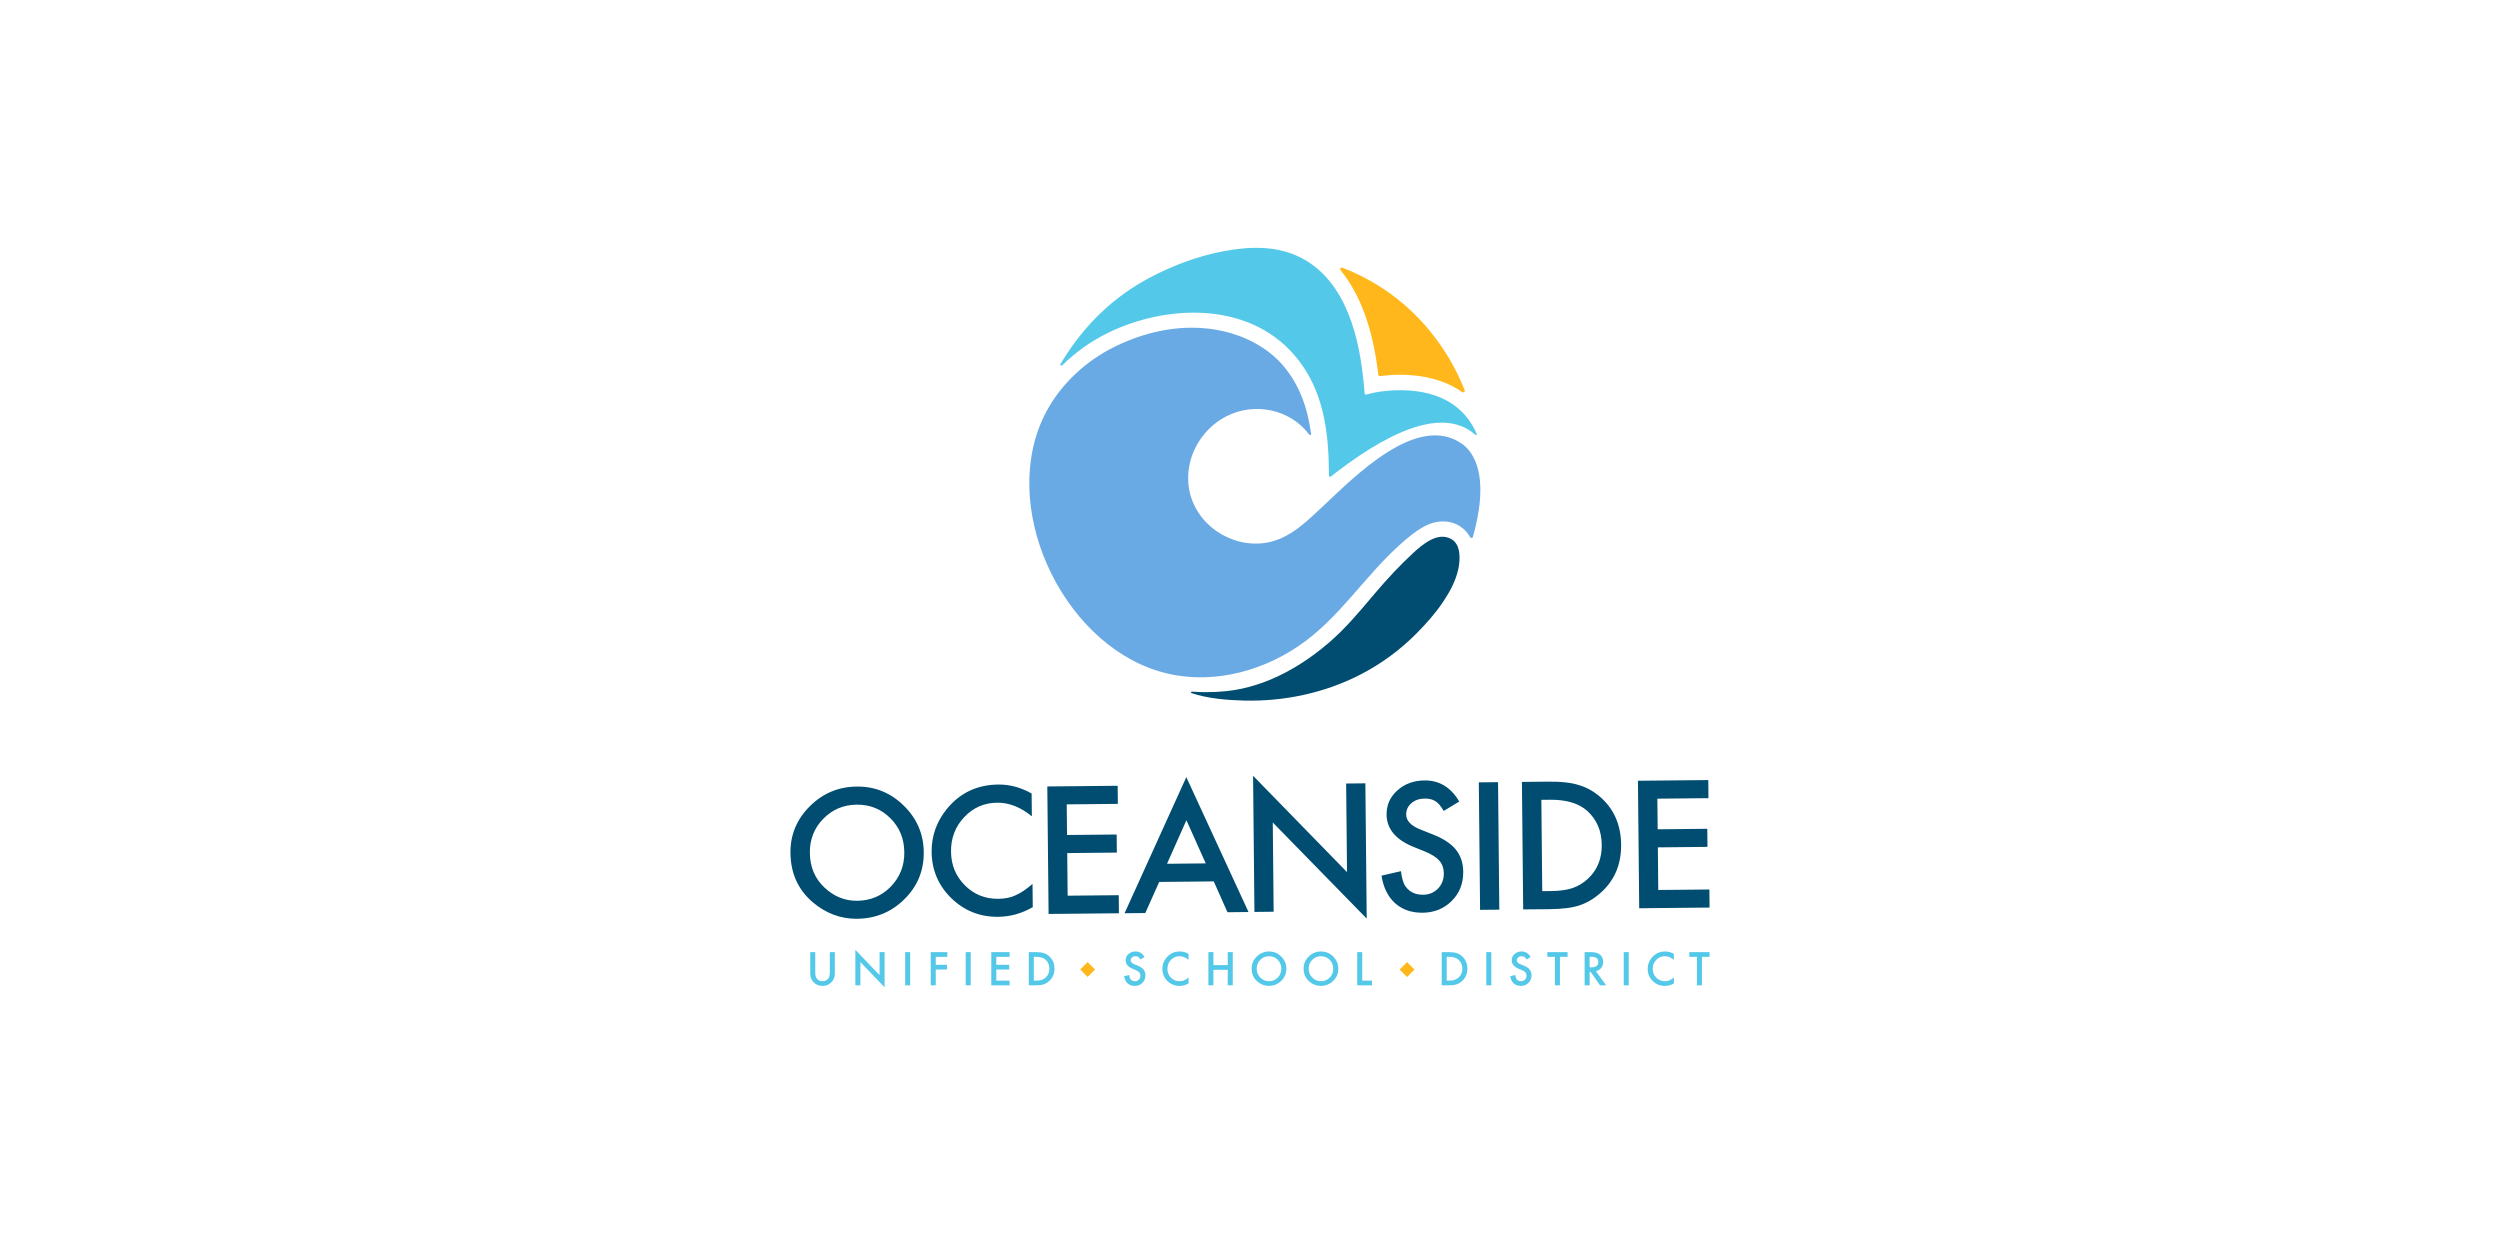 <?xml version="1.0" encoding="UTF-8"?> <!-- Generator: Adobe Illustrator 26.0.1, SVG Export Plug-In . SVG Version: 6.00 Build 0) --> <svg xmlns="http://www.w3.org/2000/svg" xmlns:xlink="http://www.w3.org/1999/xlink" version="1.1" x="0px" y="0px" viewBox="0 0 1200 600" style="enable-background:new 0 0 1200 600;" xml:space="preserve"> <style type="text/css"> .st0{fill:#54C8E8;} .st1{fill:#FFB71B;} .st2{fill:#004D71;} .st3{fill:#6AAAE4;} </style> <g id="Layer_1"> </g> <g id="Layer_2"> </g> <g id="Layer_3"> <path class="st2" d="M379.42,409.34c-0.09-8.61,3-16.04,9.25-22.29c6.23-6.24,13.75-9.41,22.58-9.5 c8.72-0.09,16.23,2.96,22.53,9.13c6.32,6.17,9.53,13.63,9.62,22.38c0.09,8.8-2.98,16.29-9.21,22.49 c-6.25,6.22-13.85,9.37-22.78,9.46c-7.9,0.08-15.02-2.59-21.36-7.99C383.05,427.03,379.51,419.14,379.42,409.34z M388.73,409.37 c0.07,6.76,2.39,12.3,6.98,16.62c4.56,4.32,9.8,6.44,15.72,6.38c6.42-0.06,11.81-2.34,16.18-6.82c4.37-4.54,6.52-10.03,6.46-16.47 c-0.06-6.53-2.3-11.97-6.7-16.34c-4.38-4.4-9.76-6.56-16.16-6.5c-6.37,0.06-11.72,2.34-16.07,6.82 C390.81,397.48,388.67,402.92,388.73,409.37z M495.18,380.89l0.11,10.94c-5.38-4.41-10.93-6.59-16.63-6.53 c-6.29,0.06-11.56,2.37-15.83,6.93c-4.29,4.53-6.4,10.05-6.34,16.55c0.06,6.42,2.28,11.82,6.66,16.19c4.38,4.37,9.71,6.52,16,6.46 c3.25-0.03,6.01-0.59,8.27-1.67c1.26-0.54,2.57-1.27,3.92-2.18c1.35-0.91,2.77-2.01,4.27-3.29l0.11,11.14 c-5.26,3.04-10.79,4.59-16.6,4.64c-8.75,0.09-16.24-2.89-22.48-8.93c-6.22-6.1-9.37-13.49-9.46-22.18 c-0.08-7.79,2.43-14.77,7.52-20.92c6.27-7.54,14.43-11.36,24.5-11.46C484.69,376.52,490.02,377.96,495.18,380.89z M536.56,385.86 l-24.53,0.24l0.15,14.7l23.82-0.24l0.09,8.68l-23.82,0.24l0.2,20.45l24.53-0.24l0.09,8.68l-33.77,0.33l-0.61-61.2l33.77-0.33 L536.56,385.86z M582.61,423.07l-26.2,0.26l-6.67,14.93l-9.95,0.1l29.64-65.34l29.86,64.75l-10.11,0.1L582.61,423.07z M578.76,414.43l-9.28-20.72l-9.31,20.9L578.76,414.43z M602.13,437.73l-0.65-65.36l45.09,46.25l-0.42-42.53l9.23-0.09l0.64,64.92 l-45.09-46.13l0.42,42.84L602.13,437.73z M700.44,384.74l-7.45,4.51c-1.43-2.42-2.77-3.99-4.05-4.72 c-1.33-0.83-3.04-1.24-5.13-1.22c-2.56,0.03-4.68,0.77-6.36,2.24c-1.68,1.44-2.5,3.25-2.48,5.42c0.03,2.99,2.27,5.37,6.73,7.15 l6.13,2.44c4.99,1.96,8.64,4.37,10.97,7.24c2.33,2.87,3.51,6.41,3.55,10.61c0.06,5.63-1.77,10.3-5.49,14.01 c-3.74,3.74-8.41,5.63-14.02,5.69c-5.31,0.05-9.71-1.48-13.21-4.59c-3.44-3.11-5.61-7.52-6.51-13.21l9.33-2.15 c0.46,3.59,1.22,6.07,2.29,7.43c1.93,2.62,4.72,3.92,8.36,3.88c2.88-0.03,5.26-1.02,7.15-2.96c1.88-1.95,2.81-4.4,2.78-7.36 c-0.01-1.19-0.19-2.28-0.53-3.26c-0.34-0.99-0.86-1.89-1.57-2.72c-0.71-0.83-1.62-1.6-2.74-2.31c-1.12-0.72-2.45-1.4-3.98-2.04 l-5.93-2.4c-8.41-3.46-12.65-8.6-12.72-15.41c-0.05-4.6,1.67-8.46,5.16-11.59c3.48-3.15,7.84-4.76,13.07-4.81 C690.87,374.53,696.41,377.91,700.44,384.74z M719.06,375.44l0.61,61.2l-9.23,0.09l-0.61-61.2L719.06,375.44z M731.13,436.52 l-0.61-61.2l12.84-0.13c6.16-0.06,11.02,0.5,14.6,1.68c3.84,1.15,7.34,3.14,10.48,5.96c6.37,5.7,9.6,13.24,9.7,22.62 c0.09,9.41-3.12,17.05-9.64,22.93c-3.27,2.94-6.72,5-10.32,6.17c-3.37,1.17-8.16,1.79-14.37,1.85L731.13,436.52z M740.28,427.75 l4.16-0.04c4.15-0.04,7.59-0.51,10.33-1.41c2.74-0.95,5.21-2.44,7.41-4.47c4.5-4.19,6.72-9.62,6.66-16.28 c-0.07-6.71-2.37-12.13-6.9-16.26c-4.08-3.69-10.06-5.49-17.93-5.41l-4.16,0.04L740.28,427.75z M820.06,383.12l-24.53,0.24 l0.15,14.7l23.82-0.24l0.09,8.68l-23.82,0.24l0.2,20.45l24.53-0.24l0.09,8.68l-33.77,0.33l-0.61-61.2l33.77-0.33L820.06,383.12z"></path> <path class="st0" d="M391.32,457.02v9.6c0,1.37,0.22,2.37,0.67,3c0.67,0.92,1.61,1.37,2.82,1.37c1.22,0,2.16-0.46,2.83-1.37 c0.45-0.61,0.67-1.61,0.67-3v-9.6h2.41v10.26c0,1.68-0.52,3.06-1.57,4.15c-1.18,1.21-2.62,1.82-4.34,1.82 c-1.71,0-3.16-0.61-4.33-1.82c-1.05-1.09-1.57-2.47-1.57-4.15v-10.26H391.32z"></path> <path class="st0" d="M410.58,472.95v-17.02l11.62,12.16v-11.08h2.41v16.91l-11.62-12.13v11.16H410.58z"></path> <path class="st0" d="M436.88,457.02v15.94h-2.41v-15.94H436.88z"></path> <path class="st0" d="M454.71,459.28h-5.55v3.83h5.36v2.26h-5.36v7.59h-2.41v-15.94h7.96V459.28z"></path> <path class="st0" d="M465.95,457.02v15.94h-2.41v-15.94H465.95z"></path> <path class="st0" d="M484.62,459.28h-6.39v3.83h6.2v2.26h-6.2v5.33h6.39v2.26h-8.8v-15.94h8.8V459.28z"></path> <path class="st0" d="M493.83,472.95v-15.94h3.34c1.6,0,2.87,0.16,3.8,0.47c1,0.31,1.9,0.84,2.71,1.58c1.64,1.5,2.47,3.47,2.47,5.92 c0,2.45-0.86,4.43-2.57,5.95c-0.86,0.76-1.76,1.28-2.7,1.58c-0.88,0.3-2.13,0.44-3.75,0.44H493.83z M496.23,470.69h1.08 c1.08,0,1.98-0.11,2.69-0.34c0.72-0.24,1.36-0.62,1.94-1.15c1.18-1.08,1.78-2.49,1.78-4.22c0-1.75-0.58-3.17-1.75-4.25 c-1.05-0.97-2.6-1.46-4.66-1.46h-1.08V470.69z"></path> <path class="st0" d="M549.38,459.39l-1.95,1.16c-0.36-0.63-0.71-1.05-1.04-1.24c-0.34-0.22-0.79-0.33-1.33-0.33 c-0.67,0-1.22,0.19-1.66,0.57c-0.44,0.37-0.66,0.84-0.66,1.4c0,0.78,0.58,1.4,1.73,1.88l1.59,0.65c1.29,0.52,2.24,1.16,2.84,1.91 c0.6,0.75,0.9,1.68,0.9,2.77c0,1.47-0.49,2.68-1.47,3.63c-0.98,0.96-2.21,1.45-3.66,1.45c-1.38,0-2.53-0.41-3.43-1.23 c-0.89-0.82-1.44-1.97-1.66-3.46l2.44-0.54c0.11,0.94,0.3,1.58,0.58,1.94c0.5,0.69,1.22,1.03,2.17,1.03c0.75,0,1.37-0.25,1.87-0.75 c0.5-0.5,0.74-1.14,0.74-1.91c0-0.31-0.04-0.59-0.13-0.85c-0.09-0.26-0.22-0.5-0.4-0.71c-0.18-0.22-0.42-0.42-0.71-0.61 s-0.63-0.37-1.03-0.54l-1.54-0.64c-2.18-0.92-3.27-2.27-3.27-4.05c0-1.2,0.46-2.2,1.37-3c0.92-0.81,2.05-1.22,3.42-1.22 C546.91,456.71,548.34,457.6,549.38,459.39z"></path> <path class="st0" d="M570.51,457.87v2.85c-1.39-1.16-2.83-1.74-4.32-1.74c-1.64,0-3.02,0.59-4.14,1.77 c-1.13,1.17-1.69,2.6-1.69,4.29c0,1.67,0.56,3.08,1.69,4.23c1.13,1.15,2.51,1.72,4.15,1.72c0.85,0,1.57-0.14,2.16-0.41 c0.33-0.14,0.67-0.32,1.03-0.56c0.35-0.23,0.73-0.52,1.12-0.85v2.9c-1.38,0.78-2.82,1.17-4.34,1.17c-2.28,0-4.22-0.79-5.83-2.38 c-1.6-1.6-2.41-3.54-2.41-5.8c0-2.03,0.67-3.84,2.01-5.43c1.65-1.95,3.79-2.92,6.41-2.92 C567.79,456.71,569.18,457.09,570.51,457.87z"></path> <path class="st0" d="M582.44,463.25h6.88v-6.24h2.41v15.94h-2.41v-7.44h-6.88v7.44h-2.41v-15.94h2.41V463.25z"></path> <path class="st0" d="M600.79,464.91c0-2.24,0.82-4.17,2.47-5.78c1.64-1.61,3.61-2.42,5.9-2.42c2.27,0,4.22,0.81,5.84,2.44 c1.63,1.62,2.45,3.58,2.45,5.85c0,2.29-0.82,4.24-2.46,5.83c-1.64,1.6-3.63,2.4-5.96,2.4c-2.06,0-3.91-0.71-5.54-2.14 C601.7,469.53,600.79,467.47,600.79,464.91z M603.22,464.94c0,1.76,0.59,3.21,1.78,4.35c1.18,1.14,2.54,1.7,4.08,1.7 c1.67,0,3.08-0.58,4.23-1.73c1.15-1.17,1.72-2.59,1.72-4.27c0-1.7-0.57-3.12-1.7-4.27c-1.13-1.16-2.53-1.73-4.19-1.73 c-1.66,0-3.06,0.58-4.2,1.73C603.79,461.85,603.22,463.26,603.22,464.94z"></path> <path class="st0" d="M625.73,464.91c0-2.24,0.82-4.17,2.47-5.78c1.64-1.61,3.61-2.42,5.9-2.42c2.27,0,4.22,0.81,5.84,2.44 c1.63,1.62,2.45,3.58,2.45,5.85c0,2.29-0.82,4.24-2.46,5.83c-1.64,1.6-3.63,2.4-5.96,2.4c-2.06,0-3.91-0.71-5.54-2.14 C626.63,469.53,625.73,467.47,625.73,464.91z M628.16,464.94c0,1.76,0.59,3.21,1.78,4.35c1.18,1.14,2.54,1.7,4.08,1.7 c1.67,0,3.08-0.58,4.23-1.73c1.15-1.17,1.72-2.59,1.72-4.27c0-1.7-0.57-3.12-1.7-4.27c-1.13-1.16-2.53-1.73-4.19-1.73 c-1.66,0-3.06,0.58-4.2,1.73C628.73,461.85,628.16,463.26,628.16,464.94z"></path> <path class="st0" d="M653.87,457.02v13.68h4.69v2.26h-7.09v-15.94H653.87z"></path> <path class="st0" d="M692.02,472.95v-15.94h3.34c1.6,0,2.87,0.16,3.8,0.47c1,0.31,1.9,0.84,2.71,1.58c1.64,1.5,2.47,3.47,2.47,5.92 c0,2.45-0.86,4.43-2.57,5.95c-0.86,0.76-1.76,1.28-2.7,1.58c-0.88,0.3-2.13,0.44-3.75,0.44H692.02z M694.43,470.69h1.08 c1.08,0,1.98-0.11,2.69-0.34c0.72-0.24,1.36-0.62,1.94-1.15c1.18-1.08,1.78-2.49,1.78-4.22c0-1.75-0.59-3.17-1.75-4.25 c-1.05-0.97-2.6-1.46-4.66-1.46h-1.08V470.69z"></path> <path class="st0" d="M715.83,457.02v15.94h-2.41v-15.94H715.83z"></path> <path class="st0" d="M734.71,459.39l-1.95,1.16c-0.36-0.63-0.71-1.05-1.04-1.24c-0.34-0.22-0.79-0.33-1.33-0.33 c-0.67,0-1.22,0.19-1.66,0.57c-0.44,0.37-0.66,0.84-0.66,1.4c0,0.78,0.58,1.4,1.73,1.88l1.59,0.65c1.29,0.52,2.24,1.16,2.84,1.91 c0.6,0.75,0.9,1.68,0.9,2.77c0,1.47-0.49,2.68-1.47,3.63c-0.98,0.96-2.21,1.45-3.66,1.45c-1.38,0-2.53-0.41-3.43-1.23 c-0.89-0.82-1.44-1.97-1.66-3.46l2.44-0.54c0.11,0.94,0.3,1.58,0.58,1.94c0.5,0.69,1.22,1.03,2.17,1.03c0.75,0,1.37-0.25,1.87-0.75 c0.5-0.5,0.74-1.14,0.74-1.91c0-0.31-0.04-0.59-0.13-0.85c-0.09-0.26-0.22-0.5-0.4-0.71c-0.18-0.22-0.42-0.42-0.71-0.61 c-0.29-0.19-0.63-0.37-1.03-0.54l-1.54-0.64c-2.18-0.92-3.27-2.27-3.27-4.05c0-1.2,0.46-2.2,1.37-3c0.91-0.81,2.05-1.22,3.42-1.22 C732.25,456.71,733.68,457.6,734.71,459.39z"></path> <path class="st0" d="M748.77,459.28v13.68h-2.4v-13.68h-3.66v-2.26h9.72v2.26H748.77z"></path> <path class="st0" d="M766.02,466.16l4.93,6.79h-2.94l-4.55-6.52h-0.43v6.52h-2.41v-15.94h2.82c2.11,0,3.63,0.4,4.56,1.19 c1.03,0.88,1.55,2.04,1.55,3.49c0,1.13-0.32,2.1-0.97,2.91S767.08,465.93,766.02,466.16z M763.02,464.33h0.76 c2.28,0,3.42-0.87,3.42-2.61c0-1.63-1.11-2.45-3.32-2.45h-0.86V464.33z"></path> <path class="st0" d="M781.8,457.02v15.94h-2.41v-15.94H781.8z"></path> <path class="st0" d="M803.45,457.87v2.85c-1.39-1.16-2.83-1.74-4.31-1.74c-1.64,0-3.02,0.59-4.14,1.77 c-1.13,1.17-1.69,2.6-1.69,4.29c0,1.67,0.56,3.08,1.69,4.23c1.13,1.15,2.51,1.72,4.15,1.72c0.85,0,1.57-0.14,2.16-0.41 c0.33-0.14,0.67-0.32,1.03-0.56c0.35-0.23,0.73-0.52,1.12-0.85v2.9c-1.38,0.78-2.82,1.17-4.34,1.17c-2.28,0-4.22-0.79-5.83-2.38 c-1.6-1.6-2.4-3.54-2.4-5.8c0-2.03,0.67-3.84,2.01-5.43c1.65-1.95,3.79-2.92,6.41-2.92C800.73,456.71,802.12,457.09,803.45,457.87z "></path> <path class="st0" d="M816.93,459.28v13.68h-2.4v-13.68h-3.66v-2.26h9.72v2.26H816.93z"></path> <rect x="519.63" y="462.83" transform="matrix(0.707 -0.707 0.707 0.707 -176.122 505.522)" class="st1" width="5.06" height="5.06"></rect> <rect x="672.98" y="462.83" transform="matrix(0.707 -0.707 0.707 0.707 -131.206 613.96)" class="st1" width="5.06" height="5.06"></rect> <path class="st0" d="M531.86,159.76c27.13-13.3,66.69-15.63,89.42,10.67c14.37,16.63,16.55,37.47,16.62,57.94 c0,0.44,0.5,0.68,0.84,0.41c0.84-0.66,1.69-1.32,2.57-2c15.35-11.77,28.78-19.27,39.9-22.31c10.19-2.79,18.6-1.89,24.98,2.66 c0.63,0.45,1.23,0.93,1.81,1.45c0.27,0.24,0.54,0.39,0.77,0.21c0.18-0.14-0.03-0.71-0.09-0.85c-5-11.26-14.39-18-27.96-20.03 c-11.31-1.69-21.39,0.63-21.49,0.65l-3.56,0.84c-0.31,0.07-0.61-0.15-0.64-0.46c0,0-0.32-3.64-0.32-3.64 c-1.97-22.39-8.18-49.87-29.75-61.33c-11.44-6.08-24.53-5.79-36.96-3.52c-12.56,2.29-24.78,6.84-36.05,12.79 c-17.7,9.35-31.44,22.84-41.9,39.82c-0.34,0.56-0.68,1.12-1.02,1.68c-0.31,0.53,0.37,1.07,0.81,0.64 C516.16,169.14,523.62,163.8,531.86,159.76z"></path> <path class="st1" d="M661.58,179.85c0.05,0.42,0.43,0.72,0.84,0.67c4.46-0.59,11.49-1.08,19.16,0.04 c7.88,1.15,14.68,3.73,20.29,7.65c0.62,0.43,1.43-0.18,1.16-0.89c-4.77-12.44-20.25-43.94-58.71-58.84 c-0.74-0.28-1.36,0.6-0.86,1.21C653.01,141.36,659.09,158.16,661.58,179.85z"></path> <path class="st2" d="M700.46,265.47c-0.34-2.81-1.43-5.4-3.9-6.76c-6.46-3.58-13.71,2.56-18.19,6.69 c-6.48,5.98-12.42,12.37-18.13,19.09c-0.79,0.93-1.58,1.86-2.37,2.8c0,0-0.06,0.07-0.06,0.07c-5.71,6.76-12.18,14.41-19.66,20.89 c-11.02,9.54-28.58,21.37-49.69,23.52c-3.23,0.33-6.5,0.48-9.78,0.47c-2.19-0.01-4.38-0.1-6.57-0.26c-0.45-0.03-0.57,0.6-0.14,0.74 c8.04,2.63,17.08,3.34,25.03,3.55c19.18,0.51,38.59-3.58,55.7-12.32c10.12-5.16,19.37-11.95,27.35-20.03 c4.64-4.69,9.06-9.67,12.73-15.17c3.12-4.67,5.97-9.9,7.18-15.5C700.44,271.04,700.79,268.15,700.46,265.47z"></path> <path class="st3" d="M701.91,213.13c-21.72-15.47-52.3,16.29-66.71,29.71c-7.9,7.36-16.12,15.76-27.25,17.65 c-17.03,2.9-34.51-8.93-37.26-26.14c-2.24-14,5.43-28.07,17.91-34.5c13.42-6.92,30.54-3.59,39.89,8.8 c0.29,0.39,0.91,0.14,0.85-0.34c-1.63-12.05-5.38-23.5-13.64-33.06c-14.14-16.36-45.39-26.11-80.58-8.86 c-14.25,6.99-25.89,18.18-32.77,30.98c-23.81,44.32,6.6,110.52,53.88,124.82c22.8,6.9,47.59,1.09,67.01-12.05 c19.4-13.13,31.29-32.94,48.4-48.41c4.12-3.73,7.73-6.68,11.94-9.01c5.76-3.18,12.32-3.25,17.12-0.18c2.18,1.39,3.78,3.2,4.94,5.29 c0.33,0.59,1.2,0.49,1.38-0.16c3-10.93,5.55-24.9,1.34-35.83C706.89,218.33,704.83,215.21,701.91,213.13z"></path> </g> </svg> 